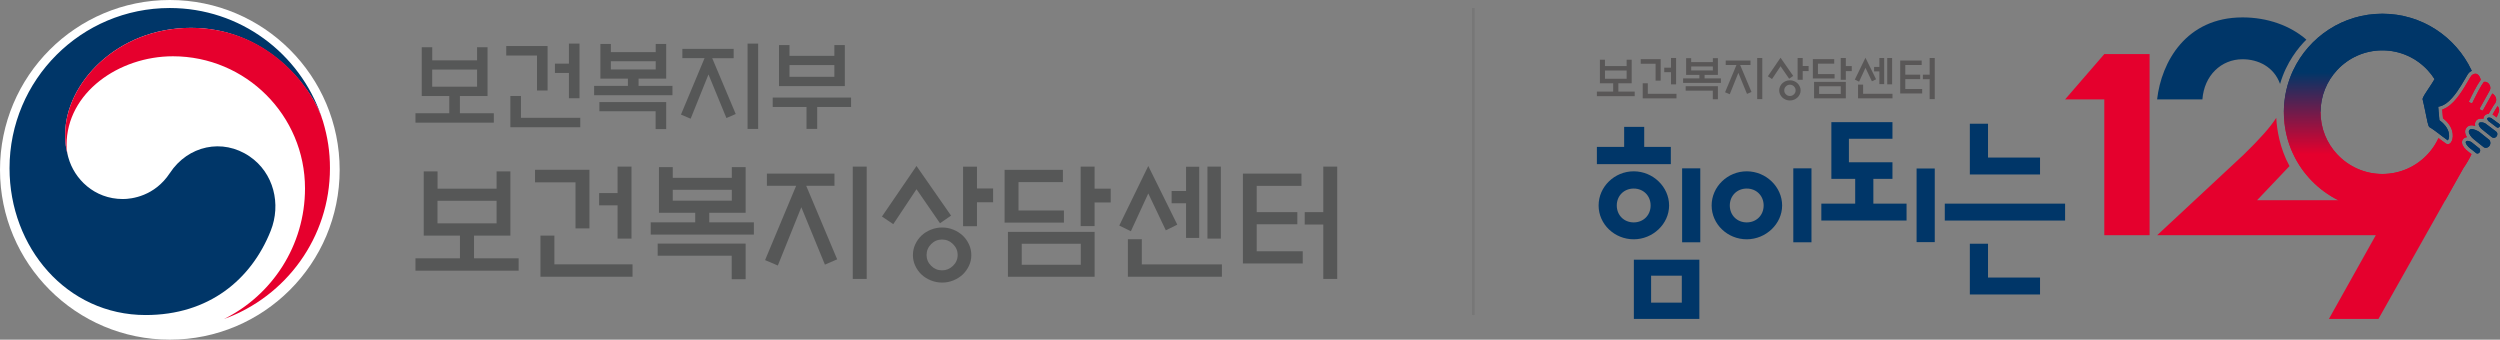 <?xml version="1.0" encoding="UTF-8"?>
<svg id="_레이어_2" data-name="레이어 2" xmlns="http://www.w3.org/2000/svg" xmlns:xlink="http://www.w3.org/1999/xlink" viewBox="0 0 1044.41 141.91">
  <rect x="0" y="0" width="1044.41" height="141.91" fill="#808080" stroke="none"/>
  <defs>
    <style>
      .cls-1 {
        fill: none;
        stroke: #777;
        stroke-miterlimit: 10;
      }

      .cls-2 {
        fill: #003668;
      }

      .cls-2, .cls-3, .cls-4, .cls-5, .cls-6, .cls-7, .cls-8 {
        stroke-width: 0px;
      }

      .cls-3 {
        fill: url(#_무제_그라디언트_2);
      }

      .cls-4 {
        fill: #e6002d;
      }

      .cls-5 {
        fill: #fff;
      }

      .cls-6 {
        fill: #595757;
      }

      .cls-7 {
        fill: #565757;
      }

      .cls-8 {
        fill: #e5002d;
      }
    </style>
    <linearGradient id="_무제_그라디언트_2" data-name="무제 그라디언트 2" x1="965.23" y1="64.43" x2="965.23" y2="30.21" gradientUnits="userSpaceOnUse">
      <stop offset="0" stop-color="#e5002d"/>
      <stop offset="1" stop-color="#003668"/>
    </linearGradient>
  </defs>
  <g id="_레이어_" data-name="&amp;lt;레이어&amp;gt;">
    <g>
      <circle class="cls-5" cx="70.95" cy="70.95" r="70.95"/>
      <g>
        <path class="cls-2" d="m104.26,65.33c-11.28-7.67-25.73-4.54-33.31,6.99-6.34,9.63-15.9,10.83-19.6,10.83-12.07,0-20.33-8.49-22.77-17.27h0c-.02-.09-.04-.16-.07-.24-.02-.1-.05-.2-.08-.3-.96-3.66-1.2-5.42-1.2-9.31,0-21.01,21.55-44.39,52.59-44.39s49.97,24.2,54.66,37.65c-.08-.24-.15-.47-.24-.71C125.22,22.26,100.28,3.35,70.92,3.35,33.96,3.35,3.98,33.31,3.98,70.28c0,33.04,23.83,61.33,56.89,61.33,26.37,0,44.09-14.79,52.21-35.16,4.46-11.14,1.3-24.24-8.82-31.12Z"/>
        <path class="cls-4" d="m134.9,50.58c-3.91-13.12-22.23-38.95-55.08-38.95-31.05,0-52.59,23.39-52.59,44.39,0,3.9.24,5.65,1.2,9.31-.4-1.6-.62-3.21-.62-4.78,0-21.88,21.91-37.04,44.42-37.04,30.48,0,55.19,24.71,55.19,55.19,0,23.89-13.75,44.57-33.73,54.51v.02c25.76-9.33,44.15-33.99,44.15-62.96,0-6.85-.92-12.9-2.94-19.69Z"/>
      </g>
      <path class="cls-7" d="m199.3,25.21v-5.48h4.38v20.38h-11.54v7.2h14.16v3.93h-32.73v-3.93h14.12v-7.2h-11.5v-20.38h4.38v5.48h18.74Zm0,11.01v-7.16h-18.74v7.16h18.74Z"/>
      <path class="cls-7" d="m228.76,37.81h-4.42v-14.61h-12.85v-3.97h17.27v18.58Zm-15.55,15.34v-13.05h4.42v9.12h24.79v3.93h-29.21Zm24.47-34.94h4.42v22.83h-4.42v-10.56h-5.85v-3.89h5.85v-8.39Z"/>
      <path class="cls-7" d="m273.93,21.77v-3.4h4.38v14.48h-11.54v3.03h14.16v3.89h-32.73v-3.89h14.12v-3.03h-11.5v-14.48h4.38v3.4h18.74Zm-23.53,20.87h27.91v11.29h-4.42v-7.45h-23.49v-3.85Zm23.53-13.62v-3.44h-18.74v3.44h18.74Z"/>
      <path class="cls-7" d="m285.06,24.31v-3.89h21.44v3.89h-8.96l9.82,23.32-3.89,1.68-7.49-18.21-7.45,18.49-4.05-1.72,9.86-23.57h-9.29Zm27.25-6.1h4.42v35.64h-4.42V18.21Z"/>
      <path class="cls-7" d="m322.82,40.76h32.73v3.93h-14.16v9.16h-4.46v-9.16h-14.12v-3.93Zm7-17.43h18.74v-4.5h4.38v17.14h-27.5v-17.14h4.38v4.5Zm18.74,3.85h-18.74v4.91h18.74v-4.91Z"/>
      <path class="cls-7" d="m207.45,78.82v-7.22h5.77v26.83h-15.19v9.48h18.64v5.17h-43.1v-5.17h18.59v-9.48h-15.14v-26.83h5.77v7.22h24.68Zm0,14.49v-9.43h-24.68v9.43h24.68Z"/>
      <path class="cls-7" d="m246.25,95.42h-5.82v-19.24h-16.92v-5.23h22.74v24.46Zm-20.47,20.2v-17.19h5.82v12.01h32.65v5.17h-38.47Zm32.22-46.01h5.82v30.06h-5.82v-13.9h-7.71v-5.12h7.71v-11.05Z"/>
      <path class="cls-7" d="m305.73,74.29v-4.47h5.77v19.07h-15.2v3.99h18.64v5.12h-43.1v-5.12h18.59v-3.99h-15.14v-19.07h5.77v4.47h24.68Zm-30.98,27.48h36.75v14.87h-5.82v-9.81h-30.93v-5.06Zm30.98-17.94v-4.53h-24.68v4.53h24.68Z"/>
      <path class="cls-7" d="m320.38,77.63v-5.12h28.23v5.12h-11.8l12.93,30.71-5.12,2.21-9.86-23.98-9.81,24.35-5.33-2.26,12.98-31.04h-12.23Zm35.88-8.03h5.82v46.93h-5.82v-46.93Z"/>
      <path class="cls-7" d="m382.88,69.34l14.44,20.74-4.63,3.18-9.81-14.22-9.7,14.6-4.74-3.18,14.44-21.12Zm22.9,37.23c0,1.58-.32,3.06-.97,4.44-.65,1.38-1.51,2.59-2.59,3.64-1.11,1.04-2.42,1.87-3.91,2.48-1.49.61-3.06.92-4.71.92s-3.23-.31-4.74-.92c-1.51-.61-2.82-1.44-3.93-2.48-1.08-1.04-1.94-2.25-2.58-3.64-.65-1.38-.97-2.86-.97-4.44s.32-3.07.97-4.47c.65-1.4,1.51-2.62,2.58-3.66,1.11-1.04,2.43-1.87,3.93-2.48,1.51-.61,3.09-.92,4.74-.92s3.22.31,4.71.92c1.49.61,2.79,1.44,3.91,2.48,1.08,1.04,1.94,2.26,2.59,3.66.65,1.4.97,2.89.97,4.47Zm-5.71-.05c0-1.76-.65-3.28-1.94-4.55-1.29-1.27-2.82-1.91-4.58-1.91s-3.28.64-4.55,1.91c-1.27,1.28-1.91,2.79-1.91,4.55s.64,3.27,1.91,4.53c1.28,1.26,2.79,1.89,4.55,1.89s3.29-.63,4.58-1.89c1.29-1.26,1.94-2.77,1.94-4.53Zm8.08-12.01h-5.82v-24.89h5.82v9.11h6.73v5.76h-6.73v10.02Z"/>
      <path class="cls-7" d="m444.47,87.93v5.07h-24.79v-22.04h24.36v5.12h-18.54v11.85h18.97Zm-23.39,8.94h36.21v18.75h-36.21v-18.75Zm30.44,4.96h-24.68v8.78h24.68v-8.78Zm5.76-7.38h-5.82v-24.84h5.82v9.21h6.73v5.76h-6.73v9.86Z"/>
      <path class="cls-7" d="m491.83,93.85l-4.79,2.37-7.33-15.41-7.27,15.79-4.85-2.37,12.12-24.89,12.12,24.52Zm-20.64,21.77v-15.68h5.82v10.51h33.46v5.17h-39.28Zm24.3-45.96h5.5v29.74h-5.5v-14.49h-6.03v-5.12h6.03v-10.13Zm8.94-.05h5.6v30.06h-5.6v-30.06Z"/>
      <path class="cls-7" d="m544.25,110.07h-25v-37.55h24.46v5.12h-18.7v10.99h16.97v5.07h-16.97v11.26h19.23v5.12Zm8.57-40.46h5.82v46.93h-5.82v-22.74h-7.76v-5.17h7.76v-19.02Z"/>
      <g>
        <g>
          <g>
            <path class="cls-8" d="m1041.5,47.95l.09.06,1.41,1.04c.23-.6.54-1.39.86-2.14.35-.81.14-1.53-.02-1.89-.14-.33-.32-.55-.45-.68-.42.59-1.29,2.06-2.11,3.52.07.03.14.06.21.1Z"/>
            <path class="cls-8" d="m1042.45,43.03c.48-.87.51-1.74.07-2.59-.37-.72-.97-1.2-1.32-1.37-.84,1.51-2.8,5.03-3.67,6.58-.12.22-.19.34-.26.44-.13.2-.54.09-.87-.13-.31-.2-.56-.5-.43-.72.1-.18.23-.41.38-.68.3-.54.69-1.24,1.1-1.98.97-1.75,2.09-3.75,2.56-4.59,0,0,0,0,0-.01.69-1.1.3-2.27-.23-2.94-.45-.56-1.22-1.04-2.1-.83-.31.41-.67.93-1.03,1.53-.4.66-.82,1.39-1.22,2.14,0,0,0,.01-.01.02-1.33,2.47-2.53,5.03-2.55,5.07-.18.39-1.6-.27-1.42-.66.1-.21,1.77-3.8,3.42-6.63.04-.08.09-.15.13-.23.42-.7.83-1.35,1.21-1.88.06-.08.11-.15.16-.22-.14-.55-.33-1.02-.55-1.4-.33-.56-.73-.93-1.19-1.08-.23-.08-.48-.09-.74-.06-.22.03-.44.1-.65.2-.22.11-.44.25-.65.43,0,0,0,0,0,0,0,0,0,0,0,0-.23.2-.91,1.37-1.51,2.4-1.96,3.38-5.01,8.63-8.85,11.01-.38.24-.78.44-1.18.61-.13.06-.25.12-.38.17-.13.05-.27.1-.4.14l.08.91h19.81c1.09-1.92,1.87-3.18,2.3-3.66Z"/>
            <path class="cls-8" d="m1028.55,59.76c-.08-.61.05-1.16.39-1.58.42-.52.99-.81,1.66-.87-.43-.68-.75-1.44-.78-2.2-.02-.68.2-1.31.64-1.82.76-.95,1.99-1.18,3.58-.7-.22-.82-.08-1.58.41-2.2.32-.4.79-.67,1.37-.79.16-.03.33-.05.5-.06.22-.01.46-.01.71.01.12.01.24.03.36.05.04,0,.07.02.11.02,0-.35.08-.71.3-1.07.39-.64,1.1-.96,1.87-1,.18-.32.32-.57.49-.86h-19.81l.19,2.13.05.58c.12.1.23.19.35.29.36.3.69.6.99.9,3.59,3.64,3,7.49,2.03,8.85-.66.93-1.53.96-2.09.58-.6-.41-1.23-.86-1.85-1.33-.44-.33-.87-.66-1.31-.99-.42.9-.88,1.78-1.4,2.63-.9,1.47-1.95,2.85-3.12,4.11-4.71,5.07-11.44,8.25-18.91,8.25s-14.2-3.18-18.91-8.25c-4.28-4.61-6.91-10.78-6.91-17.57,0-.06,0-.11,0-.17h-15.34c0,.06,0,.11,0,.17,0,6.29,1.41,12.24,3.93,17.57,3.93,8.32,10.58,15.08,18.79,19.2h44.72l7.46-13.24-.03.02c1.32-1.89,2.51-3.88,3.5-5.98,0-.01,0-.02.01-.03-.37-.3-.76-.61-1.04-.81-1.72-1.25-2.75-2.61-2.92-3.83Z"/>
          </g>
          <g>
            <path class="cls-2" d="m1038.46,51.68c-.25-.2-.69-.41-1.21-.52-.12-.03-.25-.05-.38-.06-.25-.03-.48-.02-.67.01-.24.04-.43.12-.52.25,0,0-.01.02-.02.02-.08.11-.24.35-.1.84.03.12.09.25.16.41.07.14.15.27.23.39.26.38.55.68.69.79h0s.24.2.24.2l4.05,3.25s.06.03.08.05c.59.47,1.42.35,1.93-.29.26-.32.38-.71.36-1.1-.03-.37-.19-.69-.46-.9l-4.38-3.32Z"/>
            <path class="cls-2" d="m1036.59,55.76l-.88-.7s-.07-.04-.1-.06c-.14-.08-.28-.16-.42-.24-1.37-.73-2.93-1.21-3.51-.49l-.03.03c-.19.22-.27.45-.27.75.03,1.03,1.17,2.39,1.97,3.03l.95.76.27.22,1.06.85,1.89,1.51c.7.56,1.78.38,2.41-.4.31-.39.47-.88.45-1.39-.01-.44-.16-.85-.41-1.15l-3.4-2.72Z"/>
            <path class="cls-2" d="m1040.71,49.3c-.56-.28-1.39-.25-1.58.06-.27.45.42,1.18.53,1.27l3.27,2.48s.09.05.14.09c.32.26.83.16,1.13-.21.3-.37.28-.88-.03-1.14l-3.45-2.54Z"/>
            <path class="cls-2" d="m1035.18,61.53l-1.13-.9-.19-.16-1.42-1.13c-.47-.25-1.76-.85-2.28-.2-.08.11-.08.28-.07.4.04.29.32,1.35,2.29,2.78.2.15.46.34.72.55.02.02.04.03.06.05.53.42,1.06.86,1.23,1,.03.02.05.04.05.04.4.32,1.04.2,1.41-.27.39-.48.33-1.17.06-1.58l-.74-.59Z"/>
            <path class="cls-2" d="m1013.44,47.74c.46,2.33.99,4.98,1.44,5.33,1.23.69,2.73,1.82,4.31,3.03.05.04.09.07.14.11,0,0,.02.01.02.02.39.29.78.59,1.17.89.7.53,1.4,1.05,2.08,1.51.16-.18.44-.67.52-1.51.07-.8,0-2.55-1.51-4.51-.27-.35-.58-.71-.95-1.07-.13-.12-.26-.25-.39-.37-.27-.24-.57-.49-.9-.73l-.28-.21-.31-3.54h-5.55c.07.35.15.73.21,1.06Z"/>
            <path class="cls-2" d="m976.35,29.29c4.71-5.07,11.44-8.25,18.91-8.25s14.2,3.18,18.91,8.25c1.08,1.16,2.05,2.42,2.9,3.76-.74,1.3-1.64,2.65-2.46,3.86-1.15,1.71-2.45,3.64-2.55,4.49.48,1.93.84,3.67,1.16,5.29h5.55l-.18-2.11.67-.15c.46-.1.92-.27,1.37-.49.09-.04.18-.1.27-.15.42-.23.84-.48,1.25-.79,3.2-2.42,5.94-7.13,7.58-9.95.94-1.63,1.42-2.43,1.84-2.79,0,0,0,0,0,0,0,0,0,0,0,0,0,0,0,0,0,0,0,0,0,0,0,0,.32-.28.67-.51,1.04-.67-.04-.09-.09-.19-.13-.28-6.59-13.94-20.78-23.58-37.22-23.58s-30.63,9.64-37.22,23.58c-2.5,5.28-3.9,11.18-3.93,17.4h15.34c.04-6.72,2.65-12.83,6.9-17.4Z"/>
          </g>
        </g>
        <g>
          <g>
            <path class="cls-2" d="m920.09,41.52c.72-9.99,7.85-16.77,16.77-16.77,6.46,0,13.11,3.11,15.67,10.33,2.62-9.13,7.78-15.36,10.99-18.53-6.81-5.94-16.39-9.28-26.67-9.28-23.56,0-33.9,18.56-35.69,34.26h18.92Z"/>
            <g>
              <path class="cls-2" d="m1035.73,52.63c.07.14.15.27.23.39.26.38.55.68.69.79h0s.24.2.24.2l4.05,3.25s.06.03.08.05c.59.47,1.42.35,1.93-.29.26-.32.38-.71.36-1.1-.03-.37-.19-.69-.46-.9l-4.38-3.32c-.25-.2-.69-.41-1.21-.52-.12-.03-.25-.05-.38-.06-.25-.03-.48-.02-.67.01-.24.04-.43.12-.52.25,0,0-.01.02-.02.02-.08.11-.24.35-.1.84.03.12.09.25.16.41Z"/>
              <path class="cls-2" d="m1031.68,54.27l-.03.03c-.19.22-.27.45-.27.75.03,1.03,1.17,2.39,1.97,3.03l.95.76.27.22,1.06.85,1.89,1.51c.7.56,1.78.38,2.41-.4.31-.39.47-.88.45-1.39-.01-.44-.16-.85-.41-1.15l-3.4-2.72-.88-.7s-.07-.04-.1-.06c-.14-.08-.28-.16-.42-.24-1.37-.73-2.93-1.21-3.51-.49Z"/>
              <path class="cls-2" d="m1039.66,50.63l3.27,2.48s.09.05.14.09c.32.26.83.16,1.13-.21.3-.37.28-.88-.03-1.14l-3.45-2.54c-.56-.28-1.39-.25-1.58.06-.27.45.42,1.18.53,1.27Z"/>
              <path class="cls-2" d="m1035.18,61.53l-1.13-.9-.19-.15-1.42-1.13c-.47-.25-1.76-.85-2.28-.2-.08.11-.08.28-.07.4.04.29.32,1.35,2.29,2.78.2.15.46.34.72.55.02.02.04.03.06.05.53.42,1.06.86,1.23,1,.03.02.05.04.05.04.4.32,1.04.2,1.41-.27.39-.48.33-1.17.06-1.58l-.74-.59Z"/>
              <path class="cls-2" d="m976.35,29.29c4.71-5.07,11.44-8.25,18.91-8.25,7.47,0,14.2,3.18,18.91,8.25,1.08,1.16,2.05,2.42,2.9,3.76-.74,1.3-1.64,2.65-2.46,3.86-1.15,1.71-2.45,3.64-2.55,4.49.58,2.35,1,4.47,1.38,6.35.46,2.33.99,4.98,1.44,5.33,1.23.69,2.73,1.82,4.31,3.03.05.04.09.07.14.11,0,0,.02.01.02.02.39.29.78.59,1.17.89.7.53,1.4,1.05,2.08,1.51.16-.18.44-.67.52-1.51.07-.8,0-2.55-1.51-4.51-.27-.35-.58-.71-.95-1.07-.13-.12-.26-.25-.39-.37-.27-.24-.57-.49-.9-.73l-.28-.21-.49-5.65.67-.15c.46-.1.92-.27,1.37-.49.09-.04.18-.1.27-.15.42-.23.84-.48,1.25-.79,3.2-2.42,5.94-7.13,7.58-9.95.94-1.63,1.42-2.43,1.84-2.79,0,0,0,0,0,0,0,0,0,0,0,0,0,0,0,0,0,0,0,0,0,0,0,0,.32-.28.67-.51,1.04-.67-.04-.09-.09-.19-.13-.28-6.59-13.94-20.78-23.58-37.22-23.58-16.44,0-30.63,9.64-37.22,23.58h18.31Z"/>
            </g>
            <path class="cls-3" d="m954.11,46.86c0,6.29,1.41,12.24,3.93,17.57h18.31c-4.28-4.61-6.91-10.78-6.91-17.57,0-6.79,2.62-12.96,6.91-17.57h-18.31c-2.52,5.33-3.93,11.29-3.93,17.57Z"/>
            <polygon class="cls-8" points="879.1 22.6 862.72 41.52 879.1 41.52 879.1 98.26 898.02 98.26 898.02 22.6 879.1 22.6"/>
            <g>
              <path class="cls-8" d="m1043.85,45.01c-.14-.33-.32-.55-.45-.68-.42.59-1.29,2.06-2.11,3.52.07.03.14.06.21.1l.09.06,1.41,1.04c.23-.6.54-1.39.86-2.14.35-.81.14-1.53-.02-1.89Z"/>
              <path class="cls-8" d="m1042.52,40.44c-.37-.72-.97-1.2-1.32-1.37-.84,1.51-2.8,5.03-3.67,6.58-.12.22-.19.34-.26.44-.13.2-.54.09-.87-.13-.31-.2-.56-.5-.43-.72.1-.18.23-.41.38-.68.3-.54.69-1.24,1.1-1.98.97-1.75,2.09-3.75,2.56-4.59,0,0,0,0,0-.01.69-1.1.3-2.27-.23-2.94-.45-.56-1.22-1.04-2.1-.83-.31.41-.67.93-1.03,1.53-.4.66-.82,1.39-1.22,2.14,0,0,0,.01-.01.02-1.33,2.47-2.53,5.03-2.55,5.07-.18.39-1.6-.27-1.42-.66.1-.21,1.77-3.8,3.42-6.63.04-.08.09-.15.13-.23.42-.7.83-1.35,1.21-1.88.06-.08.11-.15.16-.22-.14-.55-.33-1.02-.55-1.4-.33-.56-.73-.93-1.19-1.08-.23-.08-.48-.09-.74-.06-.22.03-.44.1-.65.2-.22.11-.44.25-.65.43,0,0,0,0,0,0,0,0,0,0,0,0-.23.2-.91,1.37-1.51,2.4-1.96,3.38-5.01,8.63-8.85,11.01-.38.24-.78.44-1.18.61-.13.06-.25.12-.38.17-.13.05-.27.1-.4.14l.27,3.04.05.58c.12.1.23.19.35.29.36.3.69.6.99.9,3.59,3.64,3,7.49,2.03,8.85-.66.93-1.53.96-2.09.58-.6-.41-1.23-.86-1.85-1.33-.44-.33-.87-.66-1.31-.99-.42.9-.88,1.78-1.4,2.63-.9,1.47-1.95,2.85-3.12,4.11-4.71,5.07-11.44,8.25-18.91,8.25s-14.2-3.18-18.91-8.25h-18.31c3.93,8.32,10.58,15.08,18.79,19.2h-33.91l13.53-14.24c-4.14-7.64-5.28-15.35-5.53-20.15-2.44,3.8-6.71,8.68-13.71,15.47l-36.04,33.55h91.33l-19.58,34.97h20.7l19.69-34.97,15.7-27.87-.03.02c1.32-1.89,2.51-3.88,3.5-5.98,0-.01,0-.02.01-.03-.37-.3-.76-.61-1.04-.81-1.72-1.25-2.75-2.61-2.92-3.83-.08-.61.05-1.16.39-1.58.42-.52.99-.81,1.66-.87-.43-.68-.75-1.44-.78-2.2-.02-.68.2-1.31.64-1.82.76-.95,1.99-1.18,3.58-.7-.22-.82-.08-1.58.41-2.2.32-.4.79-.67,1.37-.79.16-.03.33-.05.5-.06.22-.01.46-.01.71.01.12.01.24.03.36.05.04,0,.07.02.11.02,0-.35.08-.71.3-1.07.39-.64,1.1-.96,1.87-1,1.36-2.45,2.3-3.97,2.79-4.52.48-.87.51-1.74.07-2.59Z"/>
            </g>
          </g>
          <g>
            <rect class="cls-2" x="702.73" y="70.33" width="7.59" height="30.89"/>
            <path class="cls-2" d="m682.57,133.23h27.36v-24.74h-27.36v24.74Zm7.2-18.06h12.83v11.26h-12.83v-11.26Z"/>
            <rect class="cls-2" x="749.18" y="70.33" width="7.59" height="30.89"/>
            <polygon class="cls-2" points="782.62 74.72 790.6 74.72 790.6 67.79 772.41 67.79 772.41 57.97 790.6 57.97 790.6 51.03 765.08 51.03 765.08 74.72 775.03 74.72 775.03 85.07 760.89 85.07 760.89 92.13 796.49 92.13 796.49 85.07 782.62 85.07 782.62 74.72"/>
            <rect class="cls-2" x="800.68" y="70.39" width="7.59" height="30.76"/>
            <polygon class="cls-2" points="852.25 65.82 830.52 65.82 830.52 51.69 822.93 51.69 822.93 72.89 852.25 72.89 852.25 65.82"/>
            <polygon class="cls-2" points="852.25 115.95 830.52 115.95 830.52 101.82 822.93 101.82 822.93 123.02 852.25 123.02 852.25 115.95"/>
            <path class="cls-2" d="m682.5,71.57c-7.99,0-14.66,6.41-14.66,14.27s6.67,14.13,14.66,14.13,14.79-6.41,14.79-14.13-6.68-14.27-14.79-14.27Zm0,21.34c-4.06,0-7.07-3.01-7.07-7.07s3.01-7.07,7.07-7.07,7.07,3.01,7.07,7.07-3.01,7.07-7.07,7.07Z"/>
            <path class="cls-2" d="m729.72,71.57c-7.99,0-14.66,6.41-14.66,14.27s6.67,14.13,14.66,14.13,14.79-6.41,14.79-14.13-6.68-14.27-14.79-14.27Zm0,21.34c-4.06,0-7.07-3.01-7.07-7.07s3.01-7.07,7.07-7.07,7.07,3.01,7.07,7.07-3.01,7.07-7.07,7.07Z"/>
            <polygon class="cls-2" points="686.89 53 678.51 53 678.51 61.37 667.12 61.37 667.12 68.57 698.01 68.57 698.01 61.37 686.89 61.37 686.89 53"/>
            <rect class="cls-2" x="812.46" y="85.07" width="50.26" height="7.07"/>
          </g>
          <g>
            <path class="cls-6" d="m679.55,27.6v-2.65h2.11v9.84h-5.57v3.48h6.83v1.9h-15.8v-1.9h6.81v-3.48h-5.55v-9.84h2.11v2.65h9.05Zm0,5.31v-3.46h-9.05v3.46h9.05Z"/>
            <path class="cls-6" d="m693.77,33.68h-2.13v-7.05h-6.2v-1.92h8.33v8.97Zm-7.5,7.41v-6.3h2.13v4.4h11.97v1.9h-14.1Zm11.81-16.87h2.13v11.02h-2.13v-5.09h-2.82v-1.88h2.82v-4.05Z"/>
            <path class="cls-6" d="m715.57,25.94v-1.64h2.11v6.99h-5.57v1.46h6.83v1.88h-15.8v-1.88h6.81v-1.46h-5.55v-6.99h2.11v1.64h9.05Zm-11.36,10.07h13.47v5.45h-2.13v-3.59h-11.34v-1.86Zm11.36-6.58v-1.66h-9.05v1.66h9.05Z"/>
            <path class="cls-6" d="m720.94,27.16v-1.88h10.35v1.88h-4.32l4.74,11.26-1.88.81-3.61-8.79-3.59,8.93-1.96-.83,4.76-11.38h-4.48Zm13.15-2.94h2.13v17.2h-2.13v-17.2Z"/>
            <path class="cls-6" d="m743.85,24.12l5.29,7.6-1.7,1.17-3.59-5.21-3.56,5.35-1.74-1.17,5.29-7.74Zm8.39,13.65c0,.58-.12,1.12-.36,1.63-.24.51-.55.95-.95,1.33-.41.38-.89.68-1.43.91-.55.22-1.12.34-1.73.34s-1.18-.11-1.74-.34c-.55-.22-1.03-.53-1.44-.91-.4-.38-.71-.83-.95-1.33-.24-.51-.36-1.05-.36-1.63s.12-1.13.36-1.64.55-.96.95-1.34c.41-.38.89-.68,1.44-.91.55-.22,1.13-.34,1.74-.34s1.18.11,1.73.34c.55.22,1.02.53,1.43.91.39.38.71.83.95,1.34s.36,1.06.36,1.64Zm-2.09-.02c0-.65-.24-1.2-.71-1.67-.47-.47-1.03-.7-1.68-.7s-1.2.23-1.67.7c-.47.47-.7,1.02-.7,1.67s.23,1.2.7,1.66,1.02.69,1.67.69,1.2-.23,1.68-.69.71-1.01.71-1.66Zm2.96-4.4h-2.13v-9.12h2.13v3.34h2.47v2.11h-2.47v3.67Z"/>
            <path class="cls-6" d="m766.42,30.93v1.86h-9.08v-8.08h8.93v1.88h-6.79v4.35h6.95Zm-8.57,3.28h13.27v6.87h-13.27v-6.87Zm11.16,1.82h-9.05v3.22h9.05v-3.22Zm2.11-2.7h-2.13v-9.1h2.13v3.38h2.47v2.11h-2.47v3.61Z"/>
            <path class="cls-6" d="m783.78,33.11l-1.76.87-2.69-5.65-2.67,5.79-1.78-.87,4.44-9.12,4.44,8.99Zm-7.56,7.98v-5.75h2.13v3.85h12.26v1.9h-14.4Zm8.91-16.85h2.01v10.9h-2.01v-5.31h-2.21v-1.88h2.21v-3.71Zm3.28-.02h2.05v11.02h-2.05v-11.02Z"/>
            <path class="cls-6" d="m803,39.05h-9.16v-13.77h8.97v1.88h-6.85v4.03h6.22v1.86h-6.22v4.13h7.05v1.88Zm3.14-14.83h2.13v17.2h-2.13v-8.33h-2.84v-1.9h2.84v-6.97Z"/>
          </g>
        </g>
      </g>
      <line class="cls-1" x1="615.48" y1="3.35" x2="615.48" y2="131.61"/>
      <line class="cls-1" x1="615.48" y1="3.35" x2="615.48" y2="131.61"/>
    </g>
  </g>
</svg>